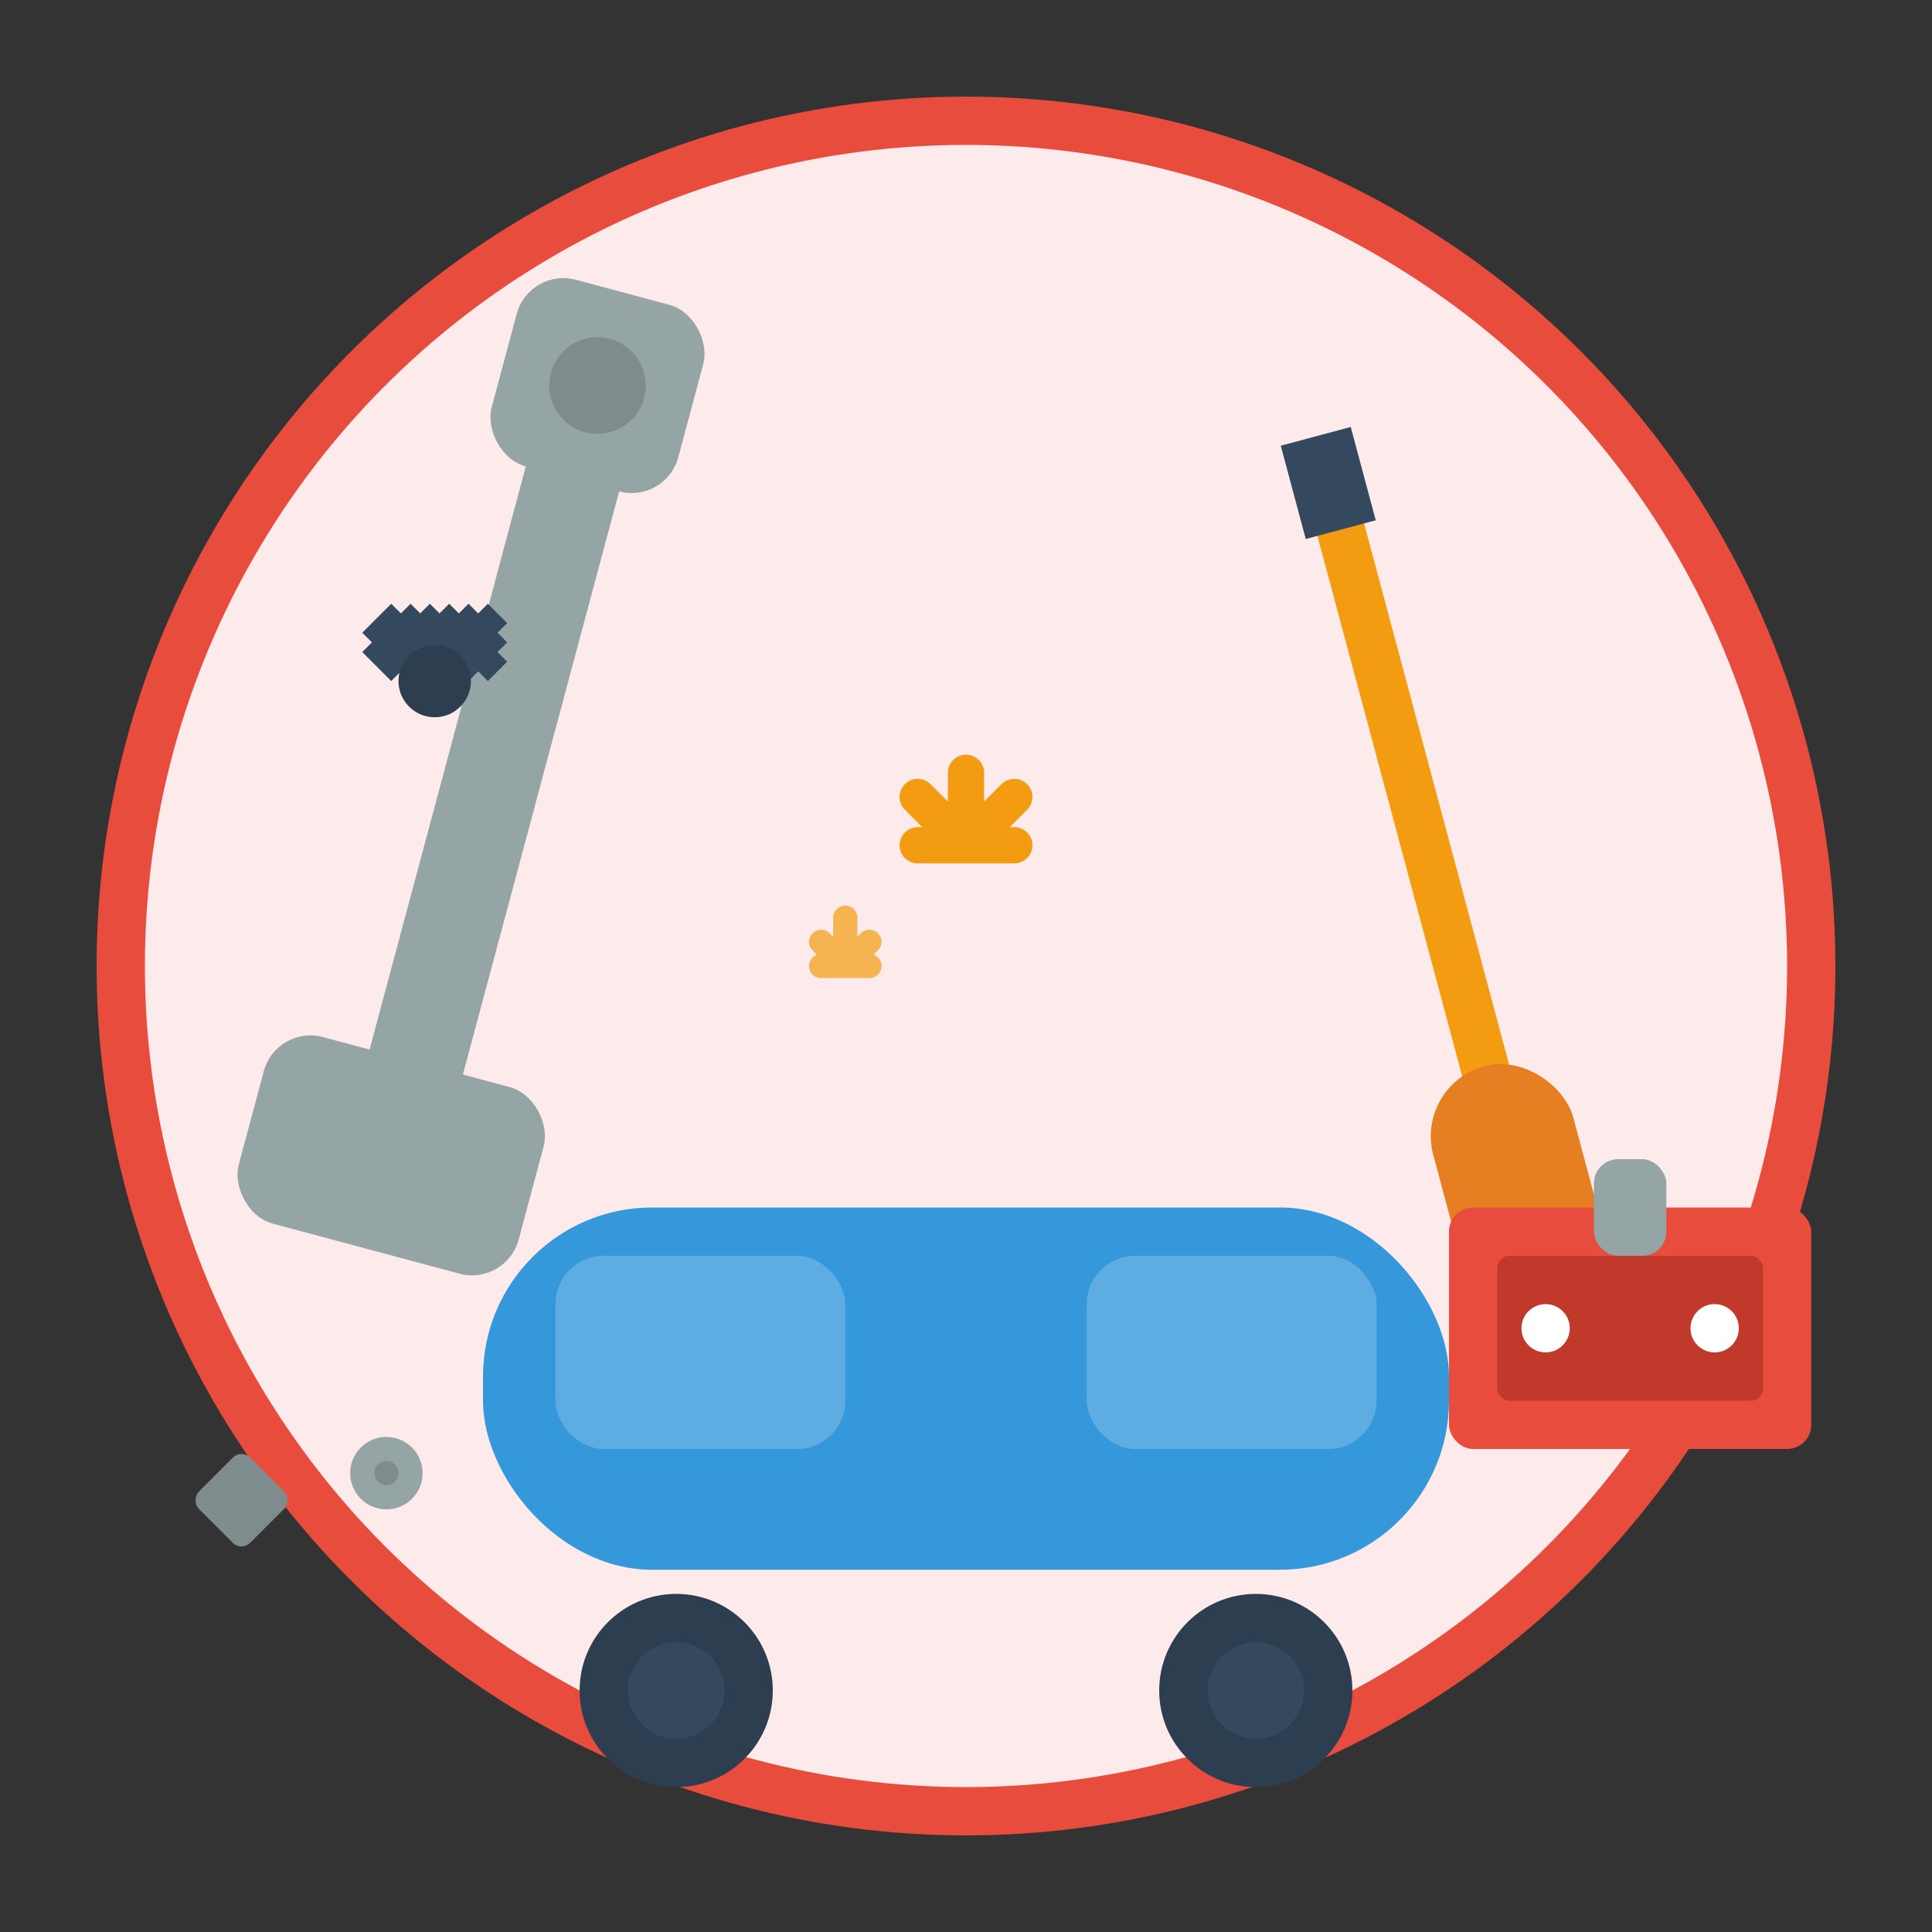 <svg width="80" height="80" viewBox="0 0 80 80" fill="none" xmlns="http://www.w3.org/2000/svg">
  <rect x="0" y="0" width="80" height="80" fill="#333333" stroke="none"/>
  <!-- Background circle -->
  <circle cx="40" cy="40" r="35" fill="#fdeaea" stroke="#e74c3c" stroke-width="2"/>
  
  <!-- Wrench -->
  <g transform="translate(25, 15) rotate(15)">
    <rect x="-2" y="0" width="4" height="35" rx="2" fill="#95a5a6"/>
    <rect x="-6" y="30" width="12" height="8" rx="2" fill="#95a5a6"/>
    <rect x="-4" y="-3" width="8" height="8" rx="2" fill="#95a5a6"/>
    <circle cx="0" cy="1" r="2" fill="#7f8c8d"/>
  </g>
  
  <!-- Screwdriver -->
  <g transform="translate(55, 20) rotate(-15)">
    <rect x="-1" y="0" width="2" height="30" fill="#f39c12"/>
    <rect x="-3" y="25" width="6" height="10" rx="3" fill="#e67e22"/>
    <rect x="-1.5" y="-2" width="3" height="4" fill="#34495e"/>
  </g>
  
  <!-- Car being repaired -->
  <g transform="translate(20, 45)">
    <!-- Car body -->
    <rect x="0" y="5" width="40" height="15" rx="7" fill="#3498db"/>
    <!-- Car windows -->
    <rect x="3" y="7" width="12" height="8" rx="2" fill="#5dade2"/>
    <rect x="25" y="7" width="12" height="8" rx="2" fill="#5dade2"/>
    <!-- Car wheels -->
    <circle cx="8" cy="25" r="4" fill="#2c3e50"/>
    <circle cx="32" cy="25" r="4" fill="#2c3e50"/>
    <!-- Wheel details -->
    <circle cx="8" cy="25" r="2" fill="#34495e"/>
    <circle cx="32" cy="25" r="2" fill="#34495e"/>
  </g>
  
  <!-- Repair sparks -->
  <g transform="translate(40, 35)">
    <path d="M0 0 L2 -2 M0 0 L-2 -2 M0 0 L0 -3 M0 0 L2 0 M0 0 L-2 0" stroke="#f39c12" stroke-width="1.5" stroke-linecap="round"/>
  </g>
  
  <g transform="translate(35, 40)">
    <path d="M0 0 L1 -1 M0 0 L-1 -1 M0 0 L0 -2 M0 0 L1 0 M0 0 L-1 0" stroke="#f39c12" stroke-width="1" stroke-linecap="round" opacity="0.7"/>
  </g>
  
  <!-- Toolbox -->
  <g transform="translate(60, 50)">
    <rect width="15" height="10" rx="1" fill="#e74c3c"/>
    <rect x="2" y="2" width="11" height="6" rx="0.5" fill="#c0392b"/>
    <rect x="6" y="-2" width="3" height="4" rx="1" fill="#95a5a6"/>
    <circle cx="4" cy="5" r="1" fill="#ffffff"/>
    <circle cx="11" cy="5" r="1" fill="#ffffff"/>
  </g>
  
  <!-- Nuts and bolts -->
  <g transform="translate(10, 60)">
    <rect x="0" y="0" width="3" height="3" rx="0.5" fill="#7f8c8d" transform="rotate(45)"/>
    <circle cx="6" cy="1" r="1.5" fill="#95a5a6"/>
    <circle cx="6" cy="1" r="0.5" fill="#7f8c8d"/>
  </g>
  
  <!-- Gear -->
  <g transform="translate(15, 25)">
    <path d="M8 1 L9 0 L10 1 L11 0 L12 1 L13 0 L14 1 L15 2 L14 3 L15 4 L14 5 L15 6 L14 7 L13 8 L12 7 L11 8 L10 7 L9 8 L8 7 L7 8 L6 7 L5 8 L4 7 L3 8 L2 7 L1 6 L0 5 L1 4 L0 3 L1 2 L2 1 L3 0 L4 1 L5 0 L6 1 L7 0 Z" fill="#34495e" transform="scale(0.4)"/>
    <circle cx="3" cy="3.2" r="1.5" fill="#2c3e50"/>
  </g>
</svg>
